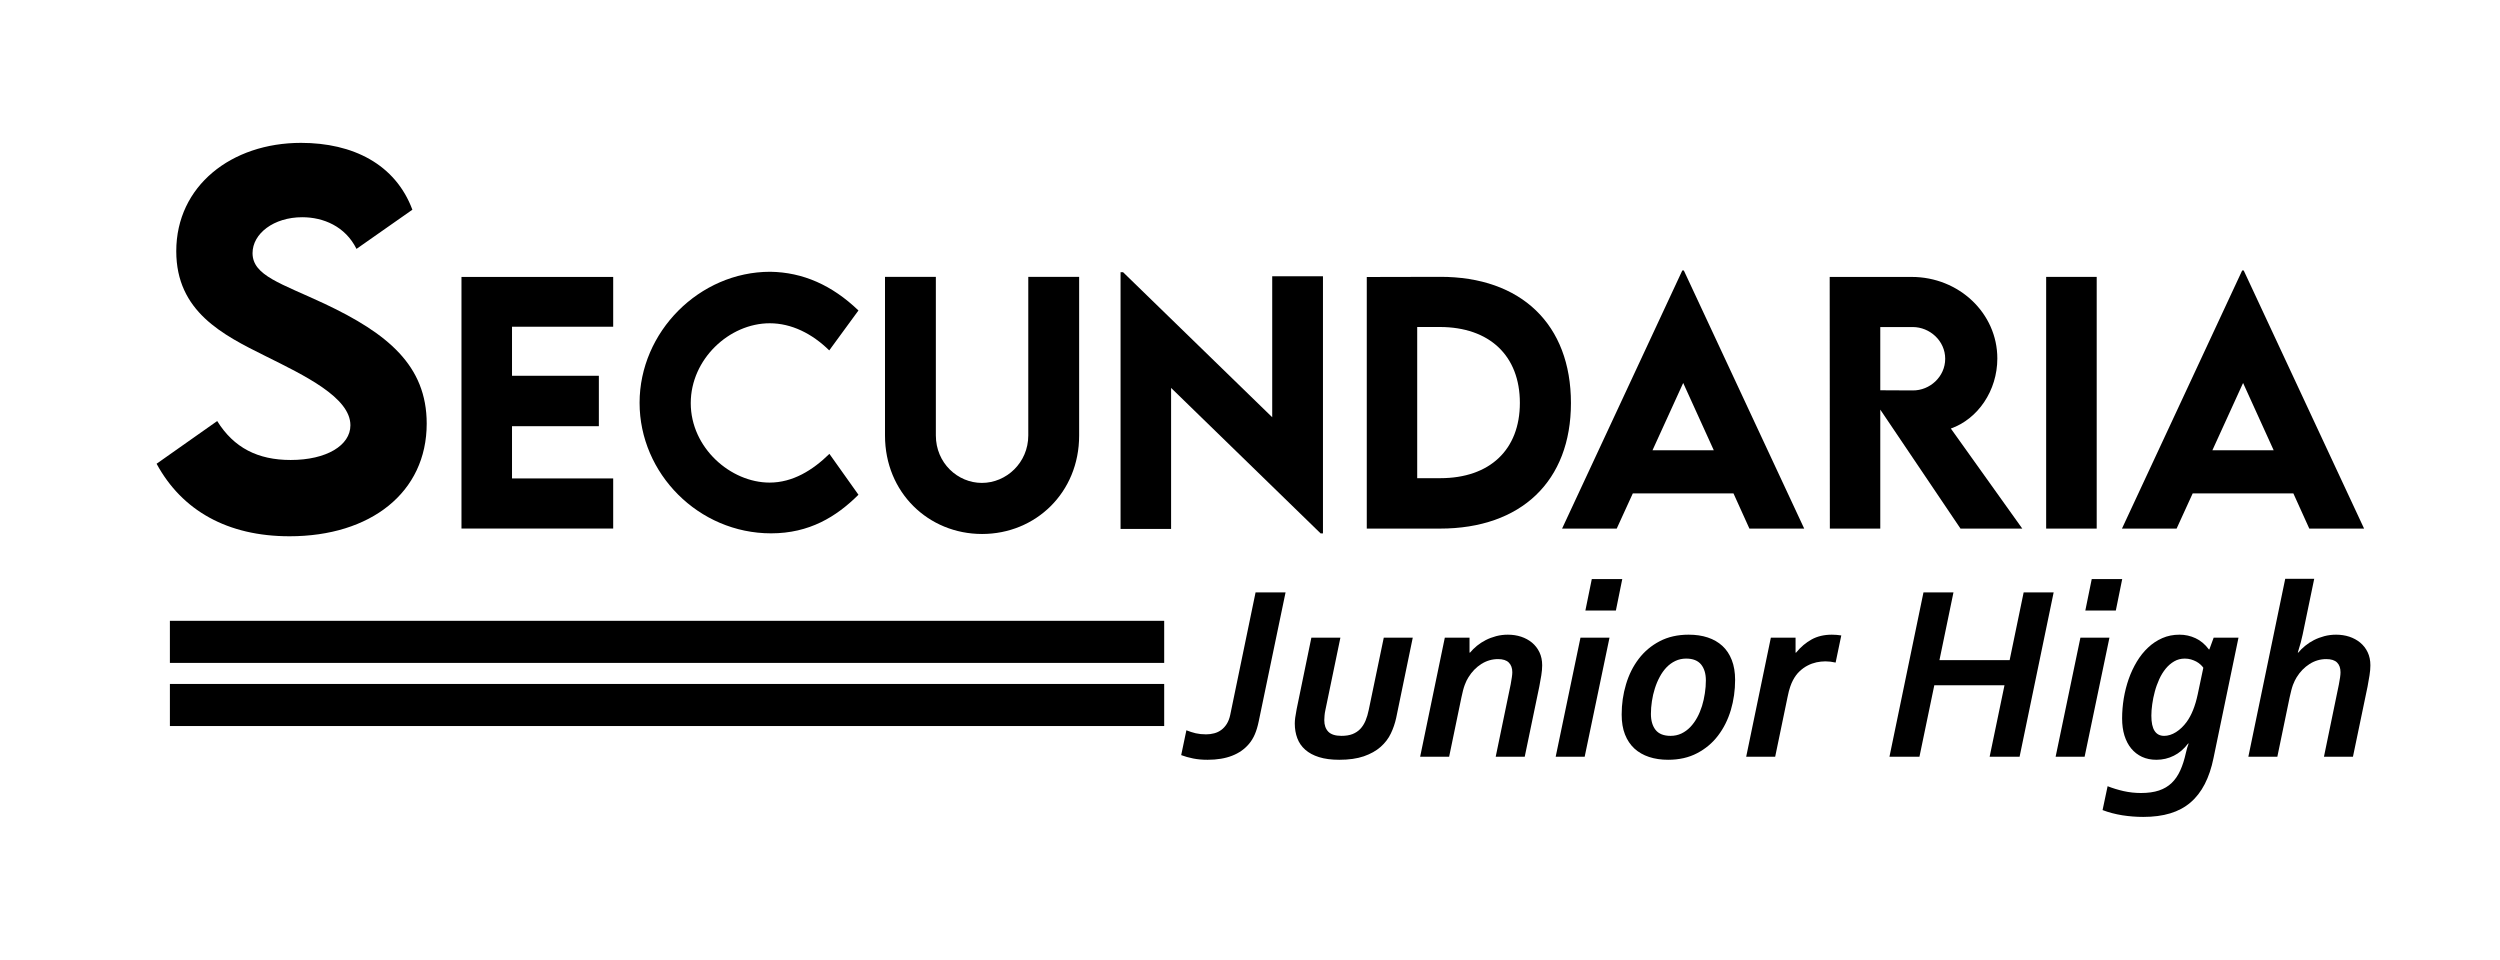 <?xml version="1.0" encoding="UTF-8"?>
<!DOCTYPE svg PUBLIC "-//W3C//DTD SVG 1.1//EN" "http://www.w3.org/Graphics/SVG/1.1/DTD/svg11.dtd">
<!-- Creator: CorelDRAW 2021 (64-Bit) -->
<svg xmlns="http://www.w3.org/2000/svg" xml:space="preserve" width="297px" height="114px" version="1.1" style="shape-rendering:geometricPrecision; text-rendering:geometricPrecision; image-rendering:optimizeQuality; fill-rule:evenodd; clip-rule:evenodd"
viewBox="0 0 297 114"
 xmlns:xlink="http://www.w3.org/1999/xlink"
 xmlns:xodm="http://www.corel.com/coreldraw/odm/2003">
 <defs>
  <style type="text/css">
   <![CDATA[
    .str0 {stroke:black;stroke-width:5;stroke-linecap:square;stroke-miterlimit:22.926}
    .fil1 {fill:none}
    .fil0 {fill:black;fill-rule:nonzero}
   ]]>
  </style>
 </defs>
 <g id="Capa_x0020_1">
  <path class="fil0" d="M34.391 63.709c9.632,0 16.301,-5.196 16.301,-13.384 0,-6.916 -4.674,-10.716 -12.112,-14.23 -5.168,-2.422 -8.578,-3.344 -8.578,-6.023 0,-2.317 2.517,-4.265 5.899,-4.265 2.517,0 5.12,1.083 6.45,3.762l6.64 -4.655c-2.023,-5.415 -7.077,-7.941 -13.233,-7.941 -8.264,0 -14.818,5.111 -14.818,12.871 0,7.172 5.529,9.937 10.572,12.444 4.722,2.347 10.117,4.94 10.117,8.237 0,2.393 -2.85,4.122 -7.096,4.122 -3.895,0 -6.754,-1.444 -8.729,-4.626l-7.201 5.073c3.011,5.557 8.426,8.615 15.788,8.615z"/>
  <polygon id="_1" class="fil0" points="72.847,38.815 72.847,32.9 54.824,32.9 54.824,62.791 72.847,62.791 72.847,56.838 60.827,56.838 60.827,50.632 71.144,50.632 71.144,44.642 60.827,44.642 60.827,38.815 "/>
  <path id="_2" class="fil0" d="M91.611 63.361c4.528,0 7.739,-1.963 10.373,-4.585l-3.451 -4.857c-1.982,1.944 -4.357,3.413 -7.106,3.413 -4.616,0 -9.366,-4.116 -9.366,-9.442 0,-5.224 4.579,-9.486 9.385,-9.486 2.578,0 5.029,1.222 7.068,3.223l3.47 -4.744c-3.135,-3.001 -6.586,-4.54 -10.48,-4.597 -8.423,0 -15.522,7.137 -15.522,15.572 0,8.398 7.004,15.503 15.629,15.503z"/>
  <path id="_3" class="fil0" d="M116.67 63.437c6.364,0 11.532,-4.92 11.532,-11.691l0 -18.852 -6.042 0 0 18.834c0,3.248 -2.615,5.642 -5.51,5.642 -2.893,0 -5.471,-2.374 -5.471,-5.642l0 -18.834 -6.041 0 0 18.852c0,6.771 5.168,11.691 11.532,11.691z"/>
  <polygon id="_4" class="fil0" points="151.139,32.818 151.139,49.569 133.42,32.337 133.122,32.337 133.122,62.835 139.126,62.835 139.126,46.085 156.889,63.367 157.168,63.367 157.168,32.818 "/>
  <path id="_5" class="fil0" d="M171.068 32.888l-8.695 0.019 0 29.89 8.695 0c9.657,0 15.56,-5.642 15.56,-14.913 0,-9.335 -5.903,-15.015 -15.56,-14.996zm0.038 23.919l-2.742 0 0 -17.96 2.685 0c5.915,0.006 9.512,3.419 9.512,9.018 0,5.566 -3.578,8.942 -9.455,8.942l0 0z"/>
  <path id="_6" class="fil0" d="M207.83 62.797l6.51 0 -14.3 -30.663 -0.183 0 -14.281 30.663 6.491 0 1.913 -4.185 11.956 0 1.894 4.185zm-11.514 -9.303l3.648 -7.998 3.635 7.998 -7.283 0z"/>
  <path id="_7" class="fil0" d="M240.247 62.797l-8.486 -11.886c3.205,-1.134 5.522,-4.49 5.522,-8.328 0,-5.382 -4.578,-9.683 -10.17,-9.683l-9.746 0 0.019 29.897 5.991 0 0 -14.134 9.53 14.134 7.34 0zm-16.87 -23.944l3.856 0c2.021,0 3.857,1.634 3.857,3.768 0,2.128 -1.817,3.781 -3.857,3.762l-3.856 -0.019 0 -7.511z"/>
  <polygon id="_8" class="fil0" points="243.084,62.797 249.088,62.797 249.088,32.894 243.084,32.894 "/>
  <path id="_9" class="fil0" d="M274.344 62.797l6.51 0 -14.3 -30.663 -0.184 0 -14.28 30.663 6.491 0 1.912 -4.185 11.957 0 1.894 4.185zm-11.514 -9.303l3.648 -7.998 3.635 7.998 -7.283 0z"/>
  <path class="fil0" d="M149.161 70.376l3.564 0 -3.185 15.305c-0.125,0.613 -0.284,1.132 -0.468,1.56 -0.185,0.429 -0.414,0.803 -0.683,1.121 -0.519,0.623 -1.186,1.097 -2.008,1.416 -0.823,0.324 -1.795,0.484 -2.916,0.484 -0.643,0 -1.216,-0.051 -1.72,-0.155 -0.508,-0.1 -0.981,-0.235 -1.42,-0.399l0.618 -2.95c0.369,0.149 0.733,0.264 1.102,0.354 0.363,0.084 0.772,0.129 1.23,0.129 0.344,0 0.664,-0.04 0.972,-0.125 0.309,-0.079 0.589,-0.213 0.838,-0.398 0.254,-0.185 0.473,-0.429 0.658,-0.723 0.184,-0.299 0.323,-0.657 0.408,-1.071l3.01 -14.548z"/>
  <path id="_1_0" class="fil0" d="M159.104 90.262c-0.932,0 -1.735,-0.106 -2.402,-0.315 -0.668,-0.209 -1.212,-0.503 -1.64,-0.882 -0.429,-0.378 -0.743,-0.832 -0.942,-1.365 -0.199,-0.529 -0.299,-1.112 -0.299,-1.745 0,-0.204 0.015,-0.433 0.05,-0.697 0.035,-0.265 0.09,-0.598 0.17,-1.007l1.749 -8.493 3.449 0 -1.784 8.602c-0.051,0.235 -0.086,0.449 -0.1,0.649 -0.02,0.199 -0.03,0.378 -0.03,0.548 0,0.583 0.159,1.036 0.478,1.37 0.324,0.329 0.843,0.493 1.565,0.493 0.504,0 0.942,-0.069 1.306,-0.209 0.363,-0.144 0.673,-0.349 0.927,-0.613 0.254,-0.269 0.459,-0.593 0.623,-0.976 0.159,-0.384 0.289,-0.818 0.384,-1.291l1.784 -8.573 3.444 0 -1.969 9.529c-0.139,0.638 -0.349,1.261 -0.638,1.859 -0.284,0.599 -0.693,1.127 -1.216,1.59 -0.528,0.464 -1.191,0.833 -1.989,1.112 -0.797,0.274 -1.769,0.414 -2.92,0.414z"/>
  <path id="_2_1" class="fil0" d="M172.156 89.903l-3.443 0 2.93 -14.145 2.936 0 0 1.775 0.059 0c0.235,-0.284 0.509,-0.553 0.822,-0.813 0.32,-0.259 0.668,-0.483 1.047,-0.678 0.379,-0.194 0.793,-0.349 1.237,-0.468 0.438,-0.115 0.907,-0.174 1.39,-0.174 0.558,0 1.082,0.08 1.57,0.239 0.493,0.164 0.927,0.399 1.3,0.707 0.374,0.315 0.668,0.693 0.883,1.142 0.214,0.448 0.324,0.961 0.324,1.55 0,0.359 -0.035,0.757 -0.105,1.196 -0.07,0.438 -0.144,0.877 -0.234,1.316l-1.735 8.353 -3.448 0 1.784 -8.622c0.055,-0.305 0.104,-0.574 0.134,-0.813 0.035,-0.239 0.055,-0.438 0.055,-0.603 0,-0.498 -0.14,-0.882 -0.418,-1.156 -0.275,-0.274 -0.703,-0.409 -1.277,-0.409 -0.712,0 -1.37,0.194 -1.988,0.583 -0.613,0.394 -1.122,0.917 -1.53,1.58 -0.08,0.13 -0.154,0.264 -0.229,0.409 -0.07,0.149 -0.14,0.314 -0.209,0.498 -0.071,0.185 -0.135,0.399 -0.2,0.638 -0.06,0.239 -0.125,0.519 -0.194,0.842l-1.461 7.053z"/>
  <path id="_3_2" class="fil0" d="M188.344 72.529l0.762 -3.738 3.619 0 -0.758 3.738 -3.623 0zm-3.529 17.374l2.945 -14.145 3.449 0 -2.95 14.145 -3.444 0z"/>
  <path id="_4_3" class="fil0" d="M200.32 78.24c-0.469,0 -0.897,0.095 -1.286,0.28 -0.389,0.184 -0.738,0.438 -1.052,0.762 -0.309,0.324 -0.578,0.703 -0.807,1.132 -0.229,0.423 -0.423,0.881 -0.578,1.375 -0.155,0.488 -0.274,0.992 -0.349,1.51 -0.08,0.513 -0.119,1.017 -0.119,1.515 0,0.802 0.189,1.44 0.562,1.909 0.374,0.464 0.967,0.697 1.775,0.697 0.468,0 0.897,-0.094 1.286,-0.278 0.388,-0.185 0.737,-0.439 1.051,-0.763 0.309,-0.324 0.583,-0.703 0.818,-1.131 0.234,-0.424 0.423,-0.888 0.578,-1.376 0.149,-0.489 0.264,-0.996 0.339,-1.515 0.08,-0.518 0.119,-1.027 0.119,-1.525 0,-0.792 -0.189,-1.425 -0.568,-1.894 -0.384,-0.463 -0.972,-0.698 -1.769,-0.698zm0.294 -2.84c0.837,0 1.595,0.109 2.267,0.333 0.678,0.225 1.257,0.559 1.74,1.002 0.483,0.444 0.852,1.002 1.116,1.68 0.264,0.678 0.394,1.46 0.394,2.357 0,1.246 -0.17,2.442 -0.508,3.584 -0.344,1.146 -0.848,2.153 -1.516,3.03 -0.662,0.877 -1.495,1.575 -2.486,2.093 -0.992,0.523 -2.143,0.783 -3.449,0.783 -0.828,0 -1.58,-0.11 -2.263,-0.335 -0.678,-0.224 -1.261,-0.558 -1.744,-1.001 -0.479,-0.444 -0.853,-1.002 -1.117,-1.67 -0.264,-0.673 -0.394,-1.46 -0.394,-2.367 0,-1.246 0.17,-2.442 0.514,-3.584 0.339,-1.146 0.842,-2.153 1.51,-3.03 0.668,-0.877 1.495,-1.575 2.487,-2.093 0.997,-0.524 2.143,-0.782 3.449,-0.782z"/>
  <path id="_5_4" class="fil0" d="M218.072 78.714c-0.418,-0.095 -0.822,-0.145 -1.211,-0.145 -0.348,0 -0.702,0.04 -1.067,0.115 -0.358,0.08 -0.707,0.204 -1.051,0.384 -0.339,0.174 -0.658,0.403 -0.962,0.692 -0.304,0.284 -0.563,0.644 -0.787,1.072 -0.11,0.204 -0.214,0.453 -0.314,0.747 -0.105,0.29 -0.21,0.693 -0.314,1.212l-1.475 7.112 -3.444 0 2.93 -14.145 2.936 0 0 1.775 0.06 0c0.553,-0.673 1.171,-1.197 1.853,-1.57 0.684,-0.374 1.481,-0.563 2.398,-0.563 0.358,0 0.732,0.029 1.121,0.089l-0.673 3.225z"/>
  <polygon id="_6_5" class="fil0" points="230.408,78.42 238.746,78.42 240.41,70.376 243.974,70.376 239.927,89.903 236.368,89.903 238.133,81.41 229.795,81.41 228.03,89.903 224.467,89.903 228.509,70.376 232.072,70.376 "/>
  <path id="_7_6" class="fil0" d="M247.737 72.529l0.762 -3.738 3.619 0 -0.758 3.738 -3.623 0zm-3.529 17.374l2.945 -14.145 3.449 0 -2.95 14.145 -3.444 0z"/>
  <path id="_8_7" class="fil0" d="M259.947 88.333c-0.488,0.642 -1.052,1.126 -1.695,1.445 -0.642,0.324 -1.33,0.484 -2.073,0.484 -0.633,0 -1.201,-0.115 -1.709,-0.349 -0.503,-0.235 -0.932,-0.569 -1.281,-0.993 -0.354,-0.428 -0.618,-0.946 -0.808,-1.549 -0.184,-0.603 -0.274,-1.276 -0.274,-2.014 0,-0.787 0.065,-1.584 0.195,-2.382 0.134,-0.797 0.329,-1.565 0.583,-2.297 0.259,-0.738 0.583,-1.426 0.966,-2.069 0.384,-0.638 0.828,-1.201 1.336,-1.674 0.504,-0.479 1.072,-0.853 1.695,-1.127 0.623,-0.274 1.3,-0.408 2.043,-0.408 0.673,0 1.311,0.139 1.914,0.423 0.603,0.284 1.127,0.723 1.575,1.326l0.059 0 0.509 -1.391 2.95 0 -2.965 14.289c-0.239,1.186 -0.588,2.218 -1.042,3.1 -0.453,0.877 -1.016,1.61 -1.694,2.188 -0.678,0.578 -1.48,1.012 -2.407,1.291 -0.932,0.284 -1.999,0.423 -3.205,0.423 -0.827,0 -1.659,-0.065 -2.492,-0.194 -0.832,-0.135 -1.615,-0.339 -2.342,-0.618l0.598 -2.836c0.593,0.234 1.231,0.429 1.903,0.583 0.678,0.15 1.361,0.225 2.054,0.225 0.837,0 1.555,-0.1 2.148,-0.3 0.593,-0.199 1.096,-0.498 1.51,-0.897 0.414,-0.398 0.753,-0.897 1.022,-1.495 0.269,-0.593 0.488,-1.286 0.662,-2.073 0.11,-0.469 0.215,-0.837 0.325,-1.111l-0.06 0zm1.809 -9.006c-0.085,-0.125 -0.199,-0.255 -0.344,-0.384 -0.139,-0.13 -0.304,-0.244 -0.493,-0.349 -0.189,-0.1 -0.399,-0.184 -0.628,-0.254 -0.229,-0.065 -0.474,-0.1 -0.738,-0.1 -0.468,0 -0.887,0.11 -1.261,0.329 -0.379,0.219 -0.712,0.509 -1.011,0.873 -0.294,0.363 -0.554,0.782 -0.768,1.256 -0.209,0.468 -0.389,0.956 -0.523,1.465 -0.135,0.503 -0.239,1.001 -0.304,1.49 -0.07,0.493 -0.105,0.947 -0.105,1.365 0,0.823 0.129,1.431 0.389,1.82 0.254,0.388 0.633,0.582 1.131,0.582 0.464,0 0.937,-0.149 1.406,-0.443 0.473,-0.299 0.901,-0.708 1.281,-1.231 0.572,-0.792 1.006,-1.874 1.3,-3.254l0.668 -3.165z"/>
  <path id="_9_8" class="fil0" d="M277.864 81.281c0.059,-0.305 0.104,-0.574 0.139,-0.813 0.035,-0.239 0.05,-0.438 0.05,-0.603 0,-0.498 -0.134,-0.882 -0.408,-1.156 -0.275,-0.274 -0.703,-0.409 -1.287,-0.409 -0.707,0 -1.37,0.194 -1.983,0.583 -0.613,0.394 -1.126,0.917 -1.535,1.58 -0.075,0.13 -0.155,0.264 -0.224,0.409 -0.075,0.149 -0.145,0.314 -0.215,0.498 -0.064,0.185 -0.134,0.399 -0.194,0.638 -0.065,0.239 -0.129,0.519 -0.199,0.842l-1.461 7.053 -3.444 0 4.381 -21.142 3.444 0 -1.371 6.609c-0.109,0.558 -0.304,1.275 -0.582,2.163l0.055 0c0.233,-0.284 0.508,-0.553 0.827,-0.813 0.313,-0.259 0.662,-0.483 1.041,-0.678 0.379,-0.194 0.793,-0.349 1.236,-0.468 0.444,-0.115 0.907,-0.174 1.396,-0.174 0.553,0 1.076,0.08 1.57,0.239 0.488,0.164 0.922,0.399 1.295,0.707 0.374,0.315 0.673,0.693 0.883,1.142 0.214,0.448 0.323,0.961 0.323,1.55 0,0.359 -0.034,0.757 -0.104,1.196 -0.065,0.438 -0.145,0.877 -0.229,1.316l-1.739 8.353 -3.445 0 1.78 -8.622z"/>
  <line class="fil1 str0" x1="22.683" y1="76.253" x2="135.806" y2= "76.253" />
  <line class="fil1 str0" x1="22.684" y1="83.753" x2="135.806" y2= "83.753" />
 </g>
</svg>

